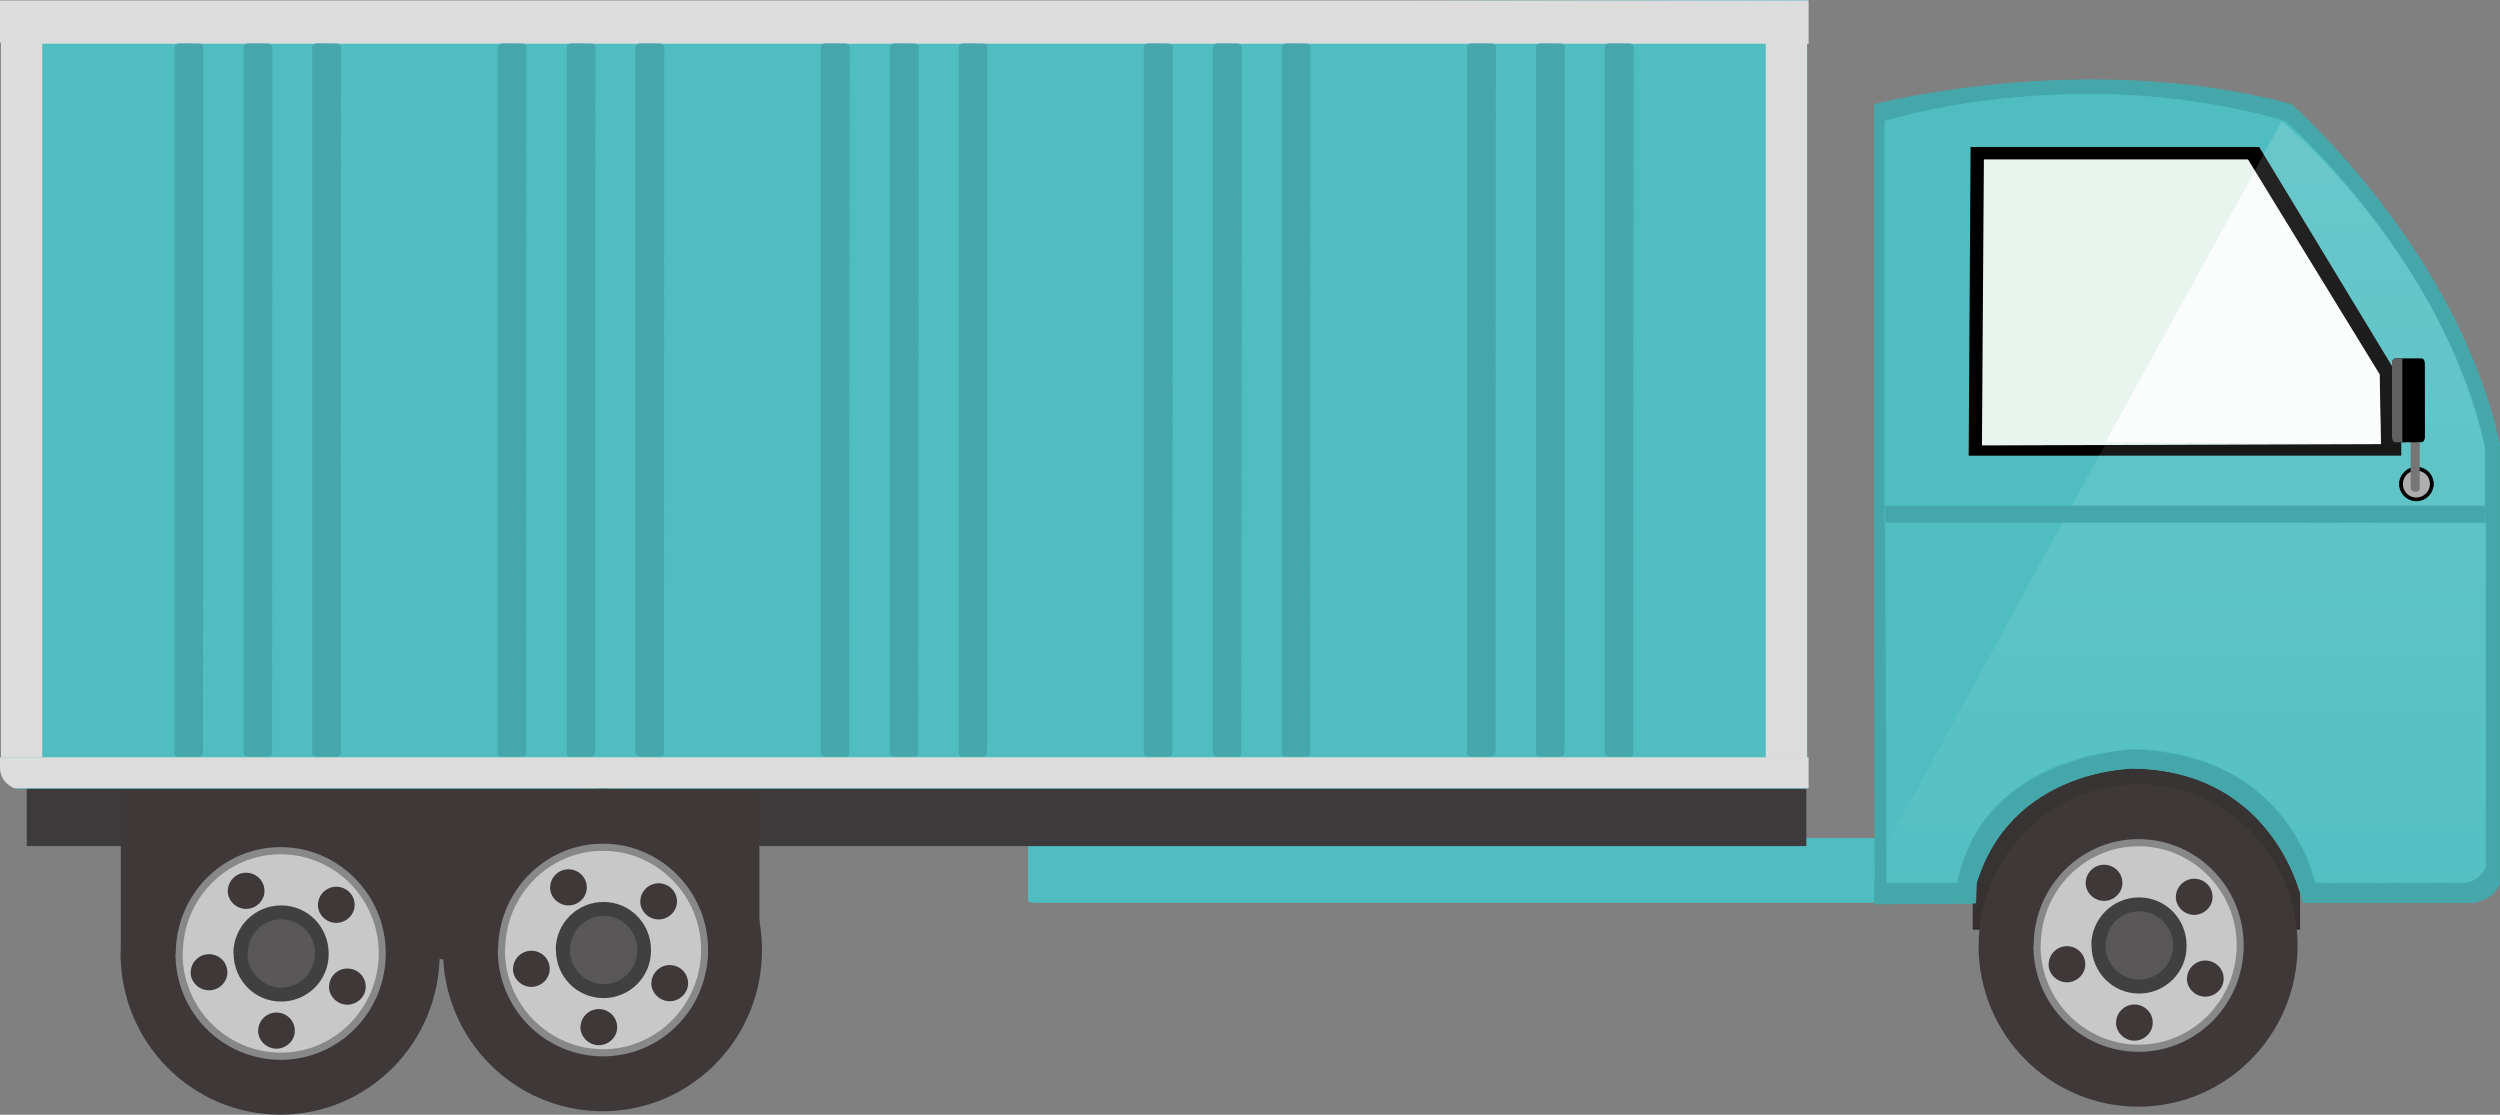 <?xml version="1.0" encoding="utf-8"?>
<!-- Generator: Adobe Illustrator 16.0.0, SVG Export Plug-In . SVG Version: 6.00 Build 0)  -->
<!DOCTYPE svg PUBLIC "-//W3C//DTD SVG 1.1//EN" "http://www.w3.org/Graphics/SVG/1.1/DTD/svg11.dtd">
<svg preserveAspectRatio="none" version="1.1" id="图层_1" xmlns="http://www.w3.org/2000/svg" xmlns:xlink="http://www.w3.org/1999/xlink" x="0px" y="0px"
	 width="2903.813px" height="1294.754px" viewBox="29.73 28.875 2903.813 1294.754"
	 enable-background="new 29.73 28.875 2903.813 1294.754" xml:space="preserve">
<rect x="29.73" y="28.875" width="2903.813" height="1294.754" fill="#808080" stroke="none"/>
<g id="surface1011">
	<path fill="#50BEC1" stroke="#50BEC1" stroke-linejoin="bevel" stroke-miterlimit="10" d="M2231.723,1076.945h-999.75
		c0,0-7.5-0.434-7.5-1.816v-72.434h1007.25V1076.945z"/>
	
		<linearGradient id="SVGID_1_" gradientUnits="userSpaceOnUse" x1="-159.012" y1="1461.912" x2="-159.012" y2="1203.912" gradientTransform="matrix(0.75 0 0 -0.75 2630.451 2011.569)">
		<stop  offset="0" style="stop-color:#292525"/>
		<stop  offset="0.01" style="stop-color:#868584"/>
		<stop  offset="0.02" style="stop-color:#383433"/>
		<stop  offset="0.64" style="stop-color:#373332"/>
		<stop  offset="0.99" style="stop-color:#363130"/>
		<stop  offset="1" style="stop-color:#252221"/>
	</linearGradient>
	<path fill="url(#SVGID_1_)" d="M2321.066,915.137h380.25v193.5h-380.25V915.137z"/>
	<path fill="#3D3B3B" d="M60.816,935.891h2067v75.75h-2067V935.891z"/>
	<path fill="#3E3938" d="M170.051,949.477h741.75v193.5h-741.75V949.477z"/>
	<path fill="#45A7AA" stroke="#45A7AA" stroke-linejoin="bevel" stroke-miterlimit="10" d="M2206.879,150.266
		c0,0,245.879-64.289,484.152-0.078c0.348,0.078,192.852,168.984,242.012,394.652l-0.164,509.926c0,0-5.484,22.133-37.488,22.133
		l-190.512,0.367c0,0-29.828-153.504-196.938-156.18c-0.313,0.18-157.789-0.656-188.672,156.613l-111.641,1.066l-0.75-447V150.266z"
		/>
	<path fill="#50BEC1" stroke="#50BEC1" stroke-linejoin="bevel" stroke-miterlimit="10" d="M2128.332,944.375h-2079
		c0,0-16.5-6.461-16.5-23.508V33.875l2095.5-4.5V944.375z"/>
	<path fill="#50BEC1" stroke="#50BEC1" stroke-linejoin="bevel" stroke-miterlimit="10" d="M2219.172,169.742
		c0,0,222.371-70.5,464.824,0.234c0.176-0.234,184.973,162.09,231.848,378.547l0.078,86.969h-696.75V169.742z"/>
	<path d="M2318.629,199.656h335.25l165,272.25v86.25h-502.5L2318.629,199.656z"/>
	<path fill="#E8F4ED" d="M2334.051,214h306.75l153,249.75l1.5,81l-463.5,1.5L2334.051,214z"/>
	<path fill="#45A7AA" stroke="#45A7AA" stroke-linejoin="bevel" stroke-miterlimit="10" d="M2745.945,892.82v181.5l-41.25,2.25
		c0,0-29.66-152.805-196.762-155.48c0.262,0.23-157.789-0.656-188.668,157.297l-16.57-1.816v-184.5L2745.945,892.82z"/>
	<path fill="#50BEC1" stroke="#50BEC1" stroke-linejoin="bevel" stroke-miterlimit="10" d="M2916.66,636.637v398.25
		c0,0-4.953,20.777-35.648,20.777l-161.602,0.223c0,0-26.699-150.957-211.219-157.102c-0.281,0.352-175.934,4.223-205.547,155.766
		l-81.234,0.586l-1.5-420L2916.66,636.637z"/>
	<path fill="#45A7AA" stroke="#45A7AA" stroke-linejoin="bevel" stroke-miterlimit="10" d="M2206.762,1054.5h118.5l-0.75,23.25
		l-117,0.75L2206.762,1054.5z"/>
	<path fill="#45A7AA" stroke="#45A7AA" stroke-linejoin="bevel" stroke-miterlimit="10" d="M2698.625,1054.602
		c0,0,6.402,19.871,6.402,22.297l199.098,0.203c0,0,22.73-4.691,28.531-22.164L2698.625,1054.602z"/>
	
		<linearGradient id="SVGID_2_" gradientUnits="userSpaceOnUse" x1="50.989" y1="1461.916" x2="50.989" y2="280.916" gradientTransform="matrix(0.75 0 0 -0.75 2530.95 1266.471)">
		<stop  offset="0" style="stop-color:#FFFFFF;stop-opacity:0.149"/>
		<stop  offset="1" style="stop-color:#FFFFFF;stop-opacity:0.024"/>
	</linearGradient>
	<path fill="url(#SVGID_2_)" d="M2679.816,170.035c0,0,182.703,146.566,235.98,378.484l1.02,486.266c0,0-1.105,12.871-21.504,18.039
		l-171.996,2.961c0,0-42.938-154.324-210.043-157.004c0.043,0.254-179.82-2.184-210.703,156.66l-81.004,0.344v-46.5
		L2679.816,170.035z"/>
	<path fill="#FFFFFF" fill-opacity="0.804" d="M2648.633,228.141l144.75,235.5l1.5,81l-319.5-2.25L2648.633,228.141z"/>
	<path stroke="#000000" stroke-linejoin="bevel" stroke-miterlimit="10" d="M2816.855,591.148c0-10.5,8.77-19.5,19.586-19.5
		c11.164,0,19.586,8.707,19.586,19.453c-0.172,10.547-8.77,19.453-19.586,19.453c-10.586,0.094-19.586-8.711-19.586-19.453V591.148z
		"/>
	<path fill="#AEAEAE" d="M2820.723,591.234c0-9,7.039-15.75,15.727-15.75c9.023,0,15.723,6.992,15.723,15.617
		c0.051,8.383-7.039,15.617-15.723,15.617c-8.977,0.266-15.727-6.992-15.727-15.617V591.234z"/>
	<path fill="#767676" d="M2829.777,511.75h10.5v84.75c0,0,0.012,3.559-4.523,3.559c-4.477,0.191-5.977-3.328-5.977-3.328V511.75z"/>
	<path d="M2811.852,445.199h30.75c2.25,0,3.672,2.746,3.672,6.129l0.078,85.371c0,3-1.777,5.801-3.844,5.801l-30.656,0.199
		c-2.25,0-3.801-2.984-3.801-6.367l0.051-85.133c0-3,1.621-6,3.688-6H2811.852z"/>
	<path fill="#606060" d="M2811.883,445.148h8.25v97.5h-8.25c-2.25,0-3.801-2.922-3.801-6.305l0.051-85.195c0-3,1.621-6,3.688-6
		H2811.883z"/>
	<path fill="#DCDCDD" d="M30.797,78.148h48v830.25h-48V78.148z"/>
	<path fill="#DCDCDD" d="M2080.695,78.848h48v830.25h-48V78.848z"/>
	<path fill="#DCDCDD" d="M2130.48,944.461H46.23c0,0-16.5-6.523-16.5-23.563v-12.438h2100.75V944.461z"/>
	<path fill="#DCDCDD" d="M2130.48,79.652H46.23c0,0-16.5-0.574-16.5-1.504V29.402h2100.75V79.652z"/>
	<path fill="#45A7AA" stroke="#45A7AA" stroke-linejoin="bevel" stroke-miterlimit="10" d="M2219.715,635.449h696v-18.75h-696
		V635.449z"/>
	<path fill="#45A7AA" stroke="#45A7AA" stroke-linejoin="bevel" stroke-miterlimit="10" d="M1734.047,903.434V83.684
		c0-2.25,2.145-3.879,4.793-3.879l22.957,0.129c3,0,4.793,1.441,4.793,3.379l-0.293,820.121c0,2.25-1.875,3.75-4.523,3.75h-23.227
		c-2.25,0-4.5-1.57-4.5-3.504V903.434z"/>
	<path fill="#45A7AA" stroke="#45A7AA" stroke-linejoin="bevel" stroke-miterlimit="10" d="M1814.23,903.434V83.684
		c0-2.25,2.148-3.879,4.797-3.879l22.953,0.129c3,0,4.793,1.441,4.793,3.379l-0.293,820.121c0,2.25-1.875,3.75-4.523,3.75h-23.227
		c-2.25,0-4.5-1.57-4.5-3.504V903.434z"/>
	<path fill="#45A7AA" stroke="#45A7AA" stroke-linejoin="bevel" stroke-miterlimit="10" d="M1894.133,903.434V83.684
		c0-2.25,2.145-3.879,4.793-3.879l22.957,0.129c3,0,4.793,1.441,4.793,3.379l-0.293,820.121c0,2.25-1.875,3.75-4.523,3.75h-23.227
		c-2.25,0-4.5-1.57-4.5-3.504V903.434z"/>
	<path fill="#45A7AA" stroke="#45A7AA" stroke-linejoin="bevel" stroke-miterlimit="10" d="M1358.758,903.434V83.684
		c0-2.25,2.148-3.879,4.797-3.879l22.953,0.129c3,0,4.793,1.441,4.793,3.379l-0.293,820.121c0,2.25-1.871,3.75-4.52,3.75h-23.23
		c-2.25,0-4.5-1.57-4.5-3.504V903.434z"/>
	<path fill="#45A7AA" stroke="#45A7AA" stroke-linejoin="bevel" stroke-miterlimit="10" d="M1438.945,903.434V83.684
		c0-2.25,2.145-3.879,4.793-3.879l22.957,0.129c3,0,4.789,1.441,4.789,3.379l-0.289,820.121c0,2.25-1.875,3.75-4.523,3.75h-23.227
		c-2.25,0-4.5-1.57-4.5-3.504V903.434z"/>
	<path fill="#45A7AA" stroke="#45A7AA" stroke-linejoin="bevel" stroke-miterlimit="10" d="M1518.844,903.434V83.684
		c0-2.25,2.148-3.879,4.797-3.879l22.953,0.129c3,0,4.793,1.441,4.793,3.379l-0.293,820.121c0,2.25-1.871,3.75-4.52,3.75h-23.23
		c-2.25,0-4.5-1.57-4.5-3.504V903.434z"/>
	<path fill="#45A7AA" stroke="#45A7AA" stroke-linejoin="bevel" stroke-miterlimit="10" d="M983.516,903.434V83.684
		c0-2.25,2.148-3.879,4.797-3.879l22.953,0.129c3,0,4.793,1.441,4.793,3.379l-0.293,820.121c0,2.25-1.875,3.75-4.52,3.75h-23.23
		c-2.25,0-4.5-1.57-4.5-3.504V903.434z"/>
	<path fill="#45A7AA" stroke="#45A7AA" stroke-linejoin="bevel" stroke-miterlimit="10" d="M1063.699,903.434V83.684
		c0-2.25,2.148-3.879,4.797-3.879l22.953,0.129c3,0,4.793,1.441,4.793,3.379l-0.293,820.121c0,2.25-1.871,3.75-4.52,3.75h-23.23
		c-2.25,0-4.5-1.57-4.5-3.504V903.434z"/>
	<path fill="#45A7AA" stroke="#45A7AA" stroke-linejoin="bevel" stroke-miterlimit="10" d="M1143.602,903.434V83.684
		c0-2.25,2.148-3.879,4.797-3.879l22.953,0.129c3,0,4.793,1.441,4.793,3.379l-0.293,820.121c0,2.25-1.871,3.75-4.52,3.75h-23.23
		c-2.25,0-4.5-1.57-4.5-3.504V903.434z"/>
	<path fill="#45A7AA" stroke="#45A7AA" stroke-linejoin="bevel" stroke-miterlimit="10" d="M608.188,903.434V83.684
		c0-2.25,2.148-3.879,4.793-3.879l22.957,0.129c3,0,4.793,1.441,4.793,3.379l-0.293,820.121c0,2.25-1.875,3.75-4.523,3.75h-23.227
		c-2.25,0-4.5-1.57-4.5-3.504V903.434z"/>
	<path fill="#45A7AA" stroke="#45A7AA" stroke-linejoin="bevel" stroke-miterlimit="10" d="M688.371,903.434V83.684
		c0-2.25,2.148-3.879,4.797-3.879l22.953,0.129c3,0,4.793,1.441,4.793,3.379l-0.293,820.121c0,2.25-1.875,3.75-4.523,3.75h-23.227
		c-2.25,0-4.5-1.57-4.5-3.504V903.434z"/>
	<path fill="#45A7AA" stroke="#45A7AA" stroke-linejoin="bevel" stroke-miterlimit="10" d="M768.273,903.434V83.684
		c0-2.25,2.148-3.879,4.793-3.879l22.957,0.129c3,0,4.793,1.441,4.793,3.379l-0.293,820.121c0,2.25-1.875,3.75-4.523,3.75h-23.227
		c-2.25,0-4.5-1.57-4.5-3.504V903.434z"/>
	<path fill="#45A7AA" stroke="#45A7AA" stroke-linejoin="bevel" stroke-miterlimit="10" d="M232.906,903.434V83.684
		c0-2.25,2.145-3.879,4.793-3.879l22.957,0.129c3,0,4.789,1.441,4.789,3.379l-0.289,820.121c0,2.25-1.875,3.75-4.523,3.75h-23.227
		c-2.25,0-4.5-1.57-4.5-3.504V903.434z"/>
	<path fill="#45A7AA" stroke="#45A7AA" stroke-linejoin="bevel" stroke-miterlimit="10" d="M313.09,903.434V83.684
		c0-2.25,2.145-3.879,4.793-3.879l22.957,0.129c3,0,4.793,1.441,4.793,3.379l-0.293,820.121c0,2.25-1.875,3.75-4.523,3.75H317.59
		c-2.25,0-4.5-1.57-4.5-3.504V903.434z"/>
	<path fill="#45A7AA" stroke="#45A7AA" stroke-linejoin="bevel" stroke-miterlimit="10" d="M392.992,903.434V83.684
		c0-2.25,2.145-3.879,4.793-3.879l22.957,0.129c3,0,4.789,1.441,4.789,3.379l-0.289,820.121c0,2.25-1.875,3.75-4.523,3.75h-23.227
		c-2.25,0-4.5-1.57-4.5-3.504V903.434z"/>
	<path fill="#3E3938" d="M169.984,1136.598c0-103.5,82.777-187.5,185.117-187.5c102.133,0,185.305,83.844,185.305,187.266
		c0.078,103.734-82.965,187.266-185.305,187.266c-102.617-0.281-185.301-83.84-185.301-187.266L169.984,1136.598z"/>
	<path fill="#888889" d="M233.887,1136.582c0-68.25,54.328-123.75,121.789-123.75c67.211,0,122.152,55.309,122.152,123.531
		c-0.191,68.469-54.688,123.535-122.152,123.535c-67.789-0.316-122.148-55.309-122.148-123.535L233.887,1136.582z"/>
	<path fill="#C8C8C8" d="M242.098,1136.637c0-63.75,50.727-115.5,113.652-115.5c62.598,0,113.938,51.59,113.938,115.227
		c-0.34,63.273-51.012,115.227-113.938,115.227c-62.652-0.203-113.938-51.586-113.938-115.227L242.098,1136.637z"/>
	<path fill="#404040" d="M300.828,1136.031c0-30.75,24.965-55.5,55.457-55.5c30.793,0,55.207,24.996,55.207,55.832
		c0.336,31.168-24.715,55.836-55.207,55.836c-30.707,0.082-55.207-25-55.207-55.836L300.828,1136.031z"/>
	<path fill="#595757" stroke="#595757" stroke-linejoin="bevel" stroke-miterlimit="10" d="M318.055,1136.195
		c0-21.75,16.988-39,38.379-39c21.621,0,38.73,17.539,38.73,39.168c0.141,21.582-17.34,39.168-38.73,39.168
		c-21.129-0.336-38.73-17.535-38.73-39.168L318.055,1136.195z"/>
	<path fill="#3E3938" d="M294.371,1063.566c0-11.25,9.414-21,21.203-21c11.797,0,21.344,9.402,21.344,21
		c0.203,11.25-9.555,20.996-21.344,20.996c-11.453,0.004-21.348-9.402-21.348-20.996H294.371z"/>
	<path fill="#3E3938" d="M329.633,1225.941c0-11.25,9.414-21,21.203-21c11.797,0,21.348,9.402,21.348,20.996
		c0.199,11.254-9.559,20.996-21.348,20.996c-11.453,0.008-21.344-9.398-21.344-20.996L329.633,1225.941z"/>
	<path fill="#3E3938" d="M251.273,1158.172c0-11.25,9.414-21,21.203-21c11.797,0,21.348,9.402,21.348,20.996
		c0.199,11.254-9.559,21-21.348,21c-11.453,0.004-21.344-9.402-21.344-21L251.273,1158.172z"/>
	<path fill="#3E3938" d="M399.098,1079.836c0-11.25,9.414-21,21.203-21c11.797,0,21.344,9.402,21.344,20.996
		c0.203,11.254-9.559,20.996-21.344,20.996c-11.453,0.008-21.348-9.398-21.348-20.996L399.098,1079.836z"/>
	<path fill="#3E3938" d="M411.996,1174.836c0-11.25,9.418-21,21.203-21c11.797,0,21.348,9.402,21.348,20.996
		c0.199,11.254-9.559,21-21.348,21c-11.453,0.004-21.344-9.402-21.344-21L411.996,1174.836z"/>
	<path fill="#3E3938" d="M544.383,1132.586c0-103.5,82.777-187.5,185.117-187.5c102.133,0,185.301,83.844,185.301,187.266
		c0.082,103.734-82.961,187.266-185.301,187.266c-102.617-0.281-185.305-83.84-185.305-187.266L544.383,1132.586z"/>
	<path fill="#888889" d="M608.285,1132.57c0-68.25,54.328-123.75,121.789-123.75c67.211,0,122.152,55.309,122.152,123.531
		c-0.191,68.469-54.691,123.535-122.152,123.535c-67.789-0.316-122.148-55.309-122.148-123.535L608.285,1132.57z"/>
	<path fill="#C8C8C8" d="M616.496,1132.625c0-63.75,50.727-115.5,113.652-115.5c62.598,0,113.938,51.59,113.938,115.227
		c-0.34,63.273-51.012,115.227-113.938,115.227c-62.652-0.203-113.938-51.586-113.938-115.227L616.496,1132.625z"/>
	<path fill="#404040" d="M675.227,1132.02c0-30.75,24.965-55.5,55.457-55.5c30.793,0,55.207,24.996,55.207,55.832
		c0.336,31.168-24.719,55.836-55.207,55.836c-30.707,0.082-55.207-25-55.207-55.836L675.227,1132.02z"/>
	<path fill="#595757" stroke="#595757" stroke-linejoin="bevel" stroke-miterlimit="10" d="M692.453,1132.184
		c0-21.75,16.988-39,38.379-39c21.621,0,38.73,17.535,38.73,39.168c0.141,21.582-17.34,39.168-38.73,39.168
		c-21.129-0.336-38.73-17.535-38.73-39.168L692.453,1132.184z"/>
	<path fill="#3E3938" d="M668.766,1059.555c0-11.25,9.418-21,21.203-21c11.797,0,21.348,9.402,21.348,21
		c0.199,11.25-9.559,20.996-21.348,20.996c-11.453,0.004-21.344-9.402-21.344-20.996H668.766z"/>
	<path fill="#3E3938" d="M704.031,1221.93c0-11.25,9.414-21,21.203-21c11.797,0,21.344,9.398,21.344,20.996
		c0.203,11.254-9.555,20.996-21.344,20.996c-11.453,0.008-21.344-9.398-21.344-20.996L704.031,1221.93z"/>
	<path fill="#3E3938" d="M625.672,1154.16c0-11.25,9.414-21,21.203-21c11.797,0,21.344,9.398,21.344,20.996
		c0.203,11.254-9.555,20.996-21.344,20.996c-11.453,0.008-21.344-9.398-21.344-20.996L625.672,1154.16z"/>
	<path fill="#3E3938" d="M773.492,1075.824c0-11.25,9.418-21,21.203-21c11.797,0,21.348,9.398,21.348,20.996
		c0.199,11.254-9.559,20.996-21.348,20.996c-11.453,0.008-21.344-9.398-21.344-20.996L773.492,1075.824z"/>
	<path fill="#3E3938" d="M786.395,1170.824c0-11.25,9.414-21,21.203-21c11.797,0,21.348,9.402,21.348,20.996
		c0.199,11.254-9.559,21-21.348,21c-11.453,0.004-21.344-9.402-21.344-21L786.395,1170.824z"/>
	<path fill="#3E3938" d="M2328.004,1127.309c0-103.5,82.777-187.5,185.117-187.5c102.133,0,185.301,83.84,185.301,187.262
		c0.082,103.738-82.961,187.266-185.301,187.266c-102.617-0.277-185.305-83.84-185.305-187.266L2328.004,1127.309z"/>
	<path fill="#888889" d="M2391.906,1127.289c0-68.25,54.328-123.75,121.789-123.75c67.211,0,122.152,55.309,122.152,123.531
		c-0.191,68.469-54.691,123.535-122.152,123.535c-67.789-0.316-122.152-55.309-122.152-123.535L2391.906,1127.289z"/>
	<path fill="#C8C8C8" d="M2400.117,1127.348c0-63.75,50.727-115.5,113.652-115.5c62.598,0,113.938,51.586,113.938,115.223
		c-0.34,63.277-51.012,115.227-113.938,115.227c-62.652-0.199-113.938-51.586-113.938-115.227L2400.117,1127.348z"/>
	<path fill="#404040" d="M2458.848,1126.738c0-30.75,24.965-55.5,55.457-55.5c30.793,0,55.207,25,55.207,55.832
		c0.336,31.168-24.719,55.836-55.207,55.836c-30.707,0.082-55.211-25-55.211-55.836L2458.848,1126.738z"/>
	<path fill="#595757" stroke="#595757" stroke-linejoin="bevel" stroke-miterlimit="10" d="M2476.074,1126.902
		c0-21.75,16.988-39,38.379-39c21.621,0,38.73,17.539,38.73,39.168c0.141,21.582-17.34,39.172-38.73,39.172
		c-21.129-0.34-38.73-17.539-38.73-39.172L2476.074,1126.902z"/>
	<path fill="#3E3938" d="M2452.387,1054.277c0-11.25,9.418-21,21.203-21c11.797,0,21.348,9.398,21.348,20.996
		c0.199,11.254-9.559,20.996-21.348,20.996c-11.453,0.008-21.344-9.402-21.344-20.996L2452.387,1054.277z"/>
	<path fill="#3E3938" d="M2487.652,1216.648c0-11.25,9.414-21,21.203-21c11.797,0,21.344,9.402,21.344,20.996
		c0.203,11.254-9.555,21-21.344,21c-11.453,0.004-21.348-9.402-21.348-21L2487.652,1216.648z"/>
	<path fill="#3E3938" d="M2409.293,1148.879c0-11.25,9.414-21,21.203-21c11.797,0,21.344,9.402,21.344,20.996
		c0.203,11.254-9.555,21-21.344,21c-11.453,0.004-21.348-9.402-21.348-21L2409.293,1148.879z"/>
	<path fill="#3E3938" d="M2557.113,1070.543c0-11.25,9.414-21,21.203-21c11.797,0,21.348,9.402,21.348,20.996
		c0.199,11.254-9.559,21-21.348,21c-11.453,0.004-21.344-9.402-21.344-21L2557.113,1070.543z"/>
	<path fill="#3E3938" d="M2570.016,1165.543c0-11.25,9.414-21,21.203-21c11.797,0,21.344,9.402,21.344,20.996
		c0.203,11.254-9.555,21-21.344,21c-11.453,0.004-21.344-9.402-21.344-21L2570.016,1165.543z"/>
</g>
</svg>
